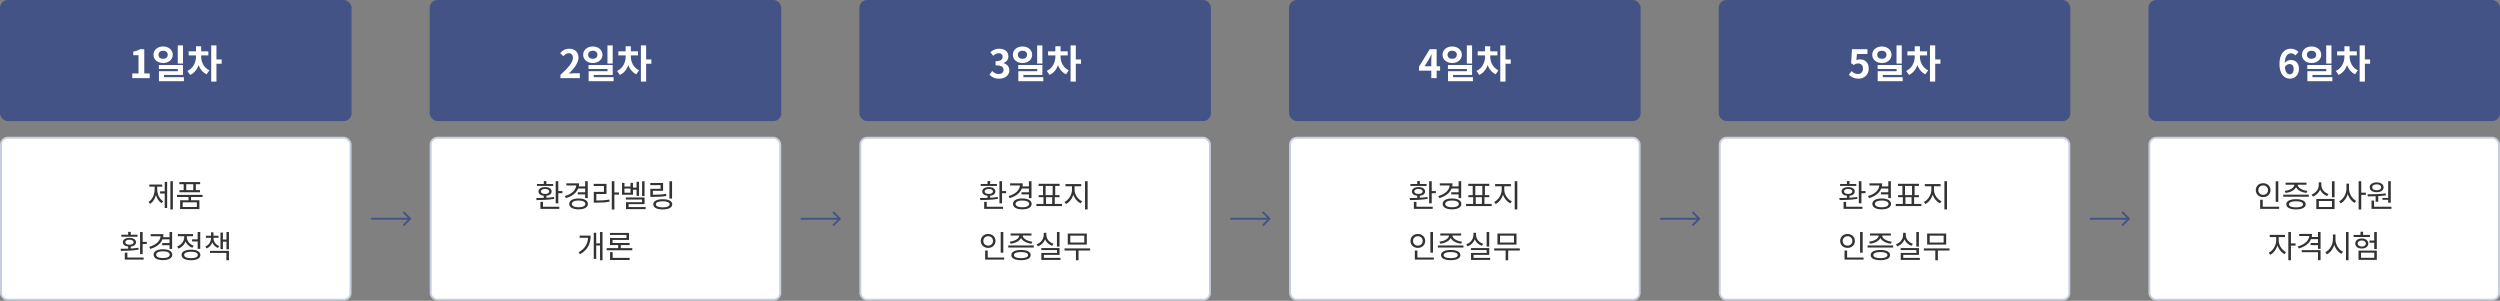 <svg width="1280" height="154" viewBox="0 0 1280 154" fill="none" xmlns="http://www.w3.org/2000/svg">
<rect x="0" y="0" width="1280" height="154" fill="#808080" stroke="none"/>
<rect width="180" height="62" rx="4" fill="#445385"/>
<path d="M67.723 40V37.62H70.923V28.26H68.223V26.44C69.723 26.16 70.723 25.78 71.683 25.2H73.863V37.62H76.643V40H67.723ZM83.52 23.8C86.34 23.8 88.46 25.56 88.46 28.04C88.46 30.5 86.34 32.26 83.52 32.26C80.7 32.26 78.58 30.5 78.58 28.04C78.58 25.56 80.7 23.8 83.52 23.8ZM83.52 25.96C82.16 25.96 81.14 26.72 81.14 28.04C81.14 29.36 82.16 30.12 83.52 30.12C84.88 30.12 85.88 29.36 85.88 28.04C85.88 26.72 84.88 25.96 83.52 25.96ZM91.02 23.26H93.7V32.52H91.02V23.26ZM81.34 33.28H93.7V38.36H83.98V40.6H81.38V36.44H91.06V35.34H81.34V33.28ZM81.38 39.52H94.16V41.58H81.38V39.52ZM100.358 28.06H102.418V29.02C102.418 32.92 100.758 36.86 97.398 38.36L95.958 36.32C98.978 34.94 100.358 31.8 100.358 29.02V28.06ZM100.938 28.06H102.998V29.02C102.998 31.66 104.298 34.62 107.198 36.02L105.778 38.04C102.518 36.54 100.938 32.74 100.938 29.02V28.06ZM96.598 26.28H106.678V28.38H96.598V26.28ZM100.338 23.68H102.998V27.36H100.338V23.68ZM108.138 23.26H110.818V41.78H108.138V23.26ZM110.218 30.44H113.498V32.64H110.218V30.44Z" fill="white"/>
<rect x="220" width="180" height="62" rx="4" fill="#445385"/>
<path d="M286.943 40V38.32C290.983 34.7 293.343 31.92 293.343 29.64C293.343 28.16 292.563 27.24 291.143 27.24C290.043 27.24 289.183 27.94 288.423 28.78L286.803 27.18C288.163 25.72 289.503 24.94 291.523 24.94C294.303 24.94 296.183 26.72 296.183 29.48C296.183 32.18 293.943 35.06 291.243 37.7C291.983 37.62 292.963 37.52 293.663 37.52H296.863V40H286.943ZM303.52 23.8C306.34 23.8 308.46 25.56 308.46 28.04C308.46 30.5 306.34 32.26 303.52 32.26C300.7 32.26 298.58 30.5 298.58 28.04C298.58 25.56 300.7 23.8 303.52 23.8ZM303.52 25.96C302.16 25.96 301.14 26.72 301.14 28.04C301.14 29.36 302.16 30.12 303.52 30.12C304.88 30.12 305.88 29.36 305.88 28.04C305.88 26.72 304.88 25.96 303.52 25.96ZM311.02 23.26H313.7V32.52H311.02V23.26ZM301.34 33.28H313.7V38.36H303.98V40.6H301.38V36.44H311.06V35.34H301.34V33.28ZM301.38 39.52H314.16V41.58H301.38V39.52ZM320.358 28.06H322.418V29.02C322.418 32.92 320.758 36.86 317.398 38.36L315.958 36.32C318.978 34.94 320.358 31.8 320.358 29.02V28.06ZM320.938 28.06H322.998V29.02C322.998 31.66 324.298 34.62 327.198 36.02L325.778 38.04C322.518 36.54 320.938 32.74 320.938 29.02V28.06ZM316.598 26.28H326.678V28.38H316.598V26.28ZM320.338 23.68H322.998V27.36H320.338V23.68ZM328.138 23.26H330.818V41.78H328.138V23.26ZM330.218 30.44H333.498V32.64H330.218V30.44Z" fill="white"/>
<rect x="440" width="180" height="62" rx="4" fill="#445385"/>
<path d="M511.563 40.28C509.223 40.28 507.643 39.42 506.603 38.22L508.003 36.36C508.883 37.22 509.943 37.9 511.283 37.9C512.803 37.9 513.823 37.14 513.823 35.82C513.823 34.36 512.963 33.46 509.743 33.46V31.34C512.463 31.34 513.343 30.42 513.343 29.1C513.343 27.94 512.623 27.24 511.363 27.24C510.303 27.24 509.443 27.74 508.563 28.56L507.063 26.74C508.343 25.64 509.763 24.94 511.483 24.94C514.343 24.94 516.283 26.34 516.283 28.88C516.283 30.46 515.403 31.64 513.823 32.24V32.34C515.503 32.82 516.783 34.04 516.783 36C516.783 38.72 514.403 40.28 511.563 40.28ZM523.52 23.8C526.34 23.8 528.46 25.56 528.46 28.04C528.46 30.5 526.34 32.26 523.52 32.26C520.7 32.26 518.58 30.5 518.58 28.04C518.58 25.56 520.7 23.8 523.52 23.8ZM523.52 25.96C522.16 25.96 521.14 26.72 521.14 28.04C521.14 29.36 522.16 30.12 523.52 30.12C524.88 30.12 525.88 29.36 525.88 28.04C525.88 26.72 524.88 25.96 523.52 25.96ZM531.02 23.26H533.7V32.52H531.02V23.26ZM521.34 33.28H533.7V38.36H523.98V40.6H521.38V36.44H531.06V35.34H521.34V33.28ZM521.38 39.52H534.16V41.58H521.38V39.52ZM540.358 28.06H542.418V29.02C542.418 32.92 540.758 36.86 537.398 38.36L535.958 36.32C538.978 34.94 540.358 31.8 540.358 29.02V28.06ZM540.938 28.06H542.998V29.02C542.998 31.66 544.298 34.62 547.198 36.02L545.778 38.04C542.518 36.54 540.938 32.74 540.938 29.02V28.06ZM536.598 26.28H546.678V28.38H536.598V26.28ZM540.338 23.68H542.998V27.36H540.338V23.68ZM548.138 23.26H550.818V41.78H548.138V23.26ZM550.218 30.44H553.498V32.64H550.218V30.44Z" fill="white"/>
<rect x="660" width="180" height="62" rx="4" fill="#445385"/>
<path d="M732.823 40V30.9C732.823 30.04 732.903 28.7 732.943 27.82H732.863C732.483 28.62 732.083 29.44 731.663 30.24L729.383 33.92H737.323V36.18H726.523V34.16L732.023 25.2H735.563V40H732.823ZM743.52 23.8C746.34 23.8 748.46 25.56 748.46 28.04C748.46 30.5 746.34 32.26 743.52 32.26C740.7 32.26 738.58 30.5 738.58 28.04C738.58 25.56 740.7 23.8 743.52 23.8ZM743.52 25.96C742.16 25.96 741.14 26.72 741.14 28.04C741.14 29.36 742.16 30.12 743.52 30.12C744.88 30.12 745.88 29.36 745.88 28.04C745.88 26.72 744.88 25.96 743.52 25.96ZM751.02 23.26H753.7V32.52H751.02V23.26ZM741.34 33.28H753.7V38.36H743.98V40.6H741.38V36.44H751.06V35.34H741.34V33.28ZM741.38 39.52H754.16V41.58H741.38V39.52ZM760.358 28.06H762.418V29.02C762.418 32.92 760.758 36.86 757.398 38.36L755.958 36.32C758.978 34.94 760.358 31.8 760.358 29.02V28.06ZM760.938 28.06H762.998V29.02C762.998 31.66 764.298 34.62 767.198 36.02L765.778 38.04C762.518 36.54 760.938 32.74 760.938 29.02V28.06ZM756.598 26.28H766.678V28.38H756.598V26.28ZM760.338 23.68H762.998V27.36H760.338V23.68ZM768.138 23.26H770.818V41.78H768.138V23.26ZM770.218 30.44H773.498V32.64H770.218V30.44Z" fill="white"/>
<rect x="880" width="180" height="62" rx="4" fill="#445385"/>
<path d="M951.623 40.28C949.283 40.28 947.723 39.36 946.603 38.26L947.983 36.4C948.803 37.22 949.863 37.9 951.223 37.9C952.783 37.9 953.843 36.92 953.843 35.16C953.843 33.44 952.843 32.48 951.363 32.48C950.483 32.48 950.003 32.7 949.143 33.26L947.783 32.38L948.203 25.2H956.123V27.66H950.743L950.463 30.8C951.043 30.54 951.563 30.4 952.243 30.4C954.723 30.4 956.803 31.86 956.803 35.1C956.803 38.38 954.343 40.28 951.623 40.28ZM963.52 23.8C966.34 23.8 968.46 25.56 968.46 28.04C968.46 30.5 966.34 32.26 963.52 32.26C960.7 32.26 958.58 30.5 958.58 28.04C958.58 25.56 960.7 23.8 963.52 23.8ZM963.52 25.96C962.16 25.96 961.14 26.72 961.14 28.04C961.14 29.36 962.16 30.12 963.52 30.12C964.88 30.12 965.88 29.36 965.88 28.04C965.88 26.72 964.88 25.96 963.52 25.96ZM971.02 23.26H973.7V32.52H971.02V23.26ZM961.34 33.28H973.7V38.36H963.98V40.6H961.38V36.44H971.06V35.34H961.34V33.28ZM961.38 39.52H974.16V41.58H961.38V39.52ZM980.358 28.06H982.418V29.02C982.418 32.92 980.758 36.86 977.398 38.36L975.958 36.32C978.978 34.94 980.358 31.8 980.358 29.02V28.06ZM980.938 28.06H982.998V29.02C982.998 31.66 984.298 34.62 987.198 36.02L985.778 38.04C982.518 36.54 980.938 32.74 980.938 29.02V28.06ZM976.598 26.28H986.678V28.38H976.598V26.28ZM980.338 23.68H982.998V27.36H980.338V23.68ZM988.138 23.26H990.818V41.78H988.138V23.26ZM990.218 30.44H993.498V32.64H990.218V30.44Z" fill="white"/>
<rect x="1100" width="180" height="62" rx="4" fill="#445385"/>
<path d="M1172.4 40.28C1169.6 40.28 1167.08 38.02 1167.08 32.8C1167.08 27.3 1169.82 24.94 1172.82 24.94C1174.62 24.94 1175.94 25.68 1176.84 26.62L1175.26 28.36C1174.76 27.78 1173.84 27.3 1173 27.3C1171.2 27.3 1169.78 28.68 1169.78 32.8C1169.78 36.64 1170.9 38.06 1172.36 38.06C1173.46 38.06 1174.36 37.14 1174.36 35.34C1174.36 33.58 1173.52 32.78 1172.26 32.78C1171.44 32.78 1170.5 33.22 1169.76 34.44L1169.64 32.44C1170.42 31.34 1171.8 30.7 1172.8 30.7C1175.28 30.7 1177.06 32.16 1177.06 35.34C1177.06 38.38 1174.92 40.28 1172.4 40.28ZM1183.52 23.8C1186.34 23.8 1188.46 25.56 1188.46 28.04C1188.46 30.5 1186.34 32.26 1183.52 32.26C1180.7 32.26 1178.58 30.5 1178.58 28.04C1178.58 25.56 1180.7 23.8 1183.52 23.8ZM1183.52 25.96C1182.16 25.96 1181.14 26.72 1181.14 28.04C1181.14 29.36 1182.16 30.12 1183.52 30.12C1184.88 30.12 1185.88 29.36 1185.88 28.04C1185.88 26.72 1184.88 25.96 1183.52 25.96ZM1191.02 23.26H1193.7V32.52H1191.02V23.26ZM1181.34 33.28H1193.7V38.36H1183.98V40.6H1181.38V36.44H1191.06V35.34H1181.34V33.28ZM1181.38 39.52H1194.16V41.58H1181.38V39.52ZM1200.36 28.06H1202.42V29.02C1202.42 32.92 1200.76 36.86 1197.4 38.36L1195.96 36.32C1198.98 34.94 1200.36 31.8 1200.36 29.02V28.06ZM1200.94 28.06H1203V29.02C1203 31.66 1204.3 34.62 1207.2 36.02L1205.78 38.04C1202.52 36.54 1200.94 32.74 1200.94 29.02V28.06ZM1196.6 26.28H1206.68V28.38H1196.6V26.28ZM1200.34 23.68H1203V27.36H1200.34V23.68ZM1208.14 23.26H1210.82V41.78H1208.14V23.26ZM1210.22 30.44H1213.5V32.64H1210.22V30.44Z" fill="white"/>
<path d="M210.354 112.354C210.549 112.158 210.549 111.842 210.354 111.646L207.172 108.464C206.976 108.269 206.66 108.269 206.464 108.464C206.269 108.66 206.269 108.976 206.464 109.172L209.293 112L206.464 114.828C206.269 115.024 206.269 115.34 206.464 115.536C206.66 115.731 206.976 115.731 207.172 115.536L210.354 112.354ZM190 112.5H210V111.5H190V112.5Z" fill="#445385"/>
<path d="M430.354 112.354C430.549 112.158 430.549 111.842 430.354 111.646L427.172 108.464C426.976 108.269 426.66 108.269 426.464 108.464C426.269 108.66 426.269 108.976 426.464 109.172L429.293 112L426.464 114.828C426.269 115.024 426.269 115.34 426.464 115.536C426.66 115.731 426.976 115.731 427.172 115.536L430.354 112.354ZM410 112.5H430V111.5H410V112.5Z" fill="#445385"/>
<path d="M650.354 112.354C650.549 112.158 650.549 111.842 650.354 111.646L647.172 108.464C646.976 108.269 646.66 108.269 646.464 108.464C646.269 108.66 646.269 108.976 646.464 109.172L649.293 112L646.464 114.828C646.269 115.024 646.269 115.34 646.464 115.536C646.66 115.731 646.976 115.731 647.172 115.536L650.354 112.354ZM630 112.5H650V111.5H630V112.5Z" fill="#445385"/>
<path d="M870.354 112.354C870.549 112.158 870.549 111.842 870.354 111.646L867.172 108.464C866.976 108.269 866.66 108.269 866.464 108.464C866.269 108.66 866.269 108.976 866.464 109.172L869.293 112L866.464 114.828C866.269 115.024 866.269 115.34 866.464 115.536C866.66 115.731 866.976 115.731 867.172 115.536L870.354 112.354ZM850 112.5H870V111.5H850V112.5Z" fill="#445385"/>
<path d="M1090.35 112.354C1090.55 112.158 1090.55 111.842 1090.35 111.646L1087.17 108.464C1086.98 108.269 1086.66 108.269 1086.46 108.464C1086.27 108.66 1086.27 108.976 1086.46 109.172L1089.29 112L1086.46 114.828C1086.27 115.024 1086.27 115.34 1086.46 115.536C1086.66 115.731 1086.98 115.731 1087.17 115.536L1090.35 112.354ZM1070 112.5H1090V111.5H1070V112.5Z" fill="#445385"/>
<rect x="0.5" y="70.5" width="179" height="83" rx="3.5" fill="white"/>
<rect x="0.5" y="70.5" width="179" height="83" rx="3.5" stroke="#C6CDDD"/>
<path d="M87.233 92.784H88.513V107.248H87.233V92.784ZM81.969 97.968H84.737V99.072H81.969V97.968ZM84.337 93.12H85.585V106.512H84.337V93.12ZM79.185 95.024H80.209V96.864C80.209 100.032 78.993 103.024 76.865 104.368L76.049 103.376C78.065 102.16 79.185 99.52 79.185 96.864V95.024ZM79.457 95.024H80.481V96.864C80.481 99.376 81.569 101.888 83.553 103.04L82.737 104.016C80.625 102.736 79.457 99.888 79.457 96.864V95.024ZM76.449 94.464H83.057V95.568H76.449V94.464ZM96.512 100.464H97.824V102.96H96.512V100.464ZM90.624 99.76H103.696V100.848H90.624V99.76ZM91.84 93.232H102.464V94.32H91.84V93.232ZM91.904 97.344H102.4V98.432H91.904V97.344ZM94.032 93.712H95.36V98.048H94.032V93.712ZM98.96 93.712H100.272V98.048H98.96V93.712ZM92.224 102.528H102.096V107.056H92.224V102.528ZM100.8 103.584H93.536V105.984H100.8V103.584ZM71.715 118.784H73.043V130.112H71.715V118.784ZM72.483 123.824H75.154V124.928H72.483V123.824ZM63.891 131.84H73.555V132.928H63.891V131.84ZM63.891 129.36H65.219V132.176H63.891V129.36ZM65.618 125.856H66.947V127.824H65.618V125.856ZM61.922 128.448L61.746 127.376C64.306 127.376 67.874 127.328 70.85 126.864L70.963 127.808C67.906 128.368 64.434 128.432 61.922 128.448ZM62.114 120.192H70.418V121.2H62.114V120.192ZM66.275 121.792C68.306 121.792 69.635 122.64 69.635 124.016C69.635 125.408 68.306 126.256 66.275 126.256C64.243 126.256 62.898 125.408 62.898 124.016C62.898 122.64 64.243 121.792 66.275 121.792ZM66.275 122.736C64.978 122.736 64.147 123.232 64.147 124.016C64.147 124.816 64.978 125.296 66.275 125.296C67.555 125.296 68.386 124.816 68.386 124.016C68.386 123.232 67.555 122.736 66.275 122.736ZM65.618 118.72H66.947V120.64H65.618V118.72ZM83.153 121.44H87.025V122.528H83.153V121.44ZM83.025 124.448H86.929V125.536H83.025V124.448ZM86.801 118.784H88.129V127.456H86.801V118.784ZM82.273 119.872H83.697C83.697 123.6 81.121 126.208 76.961 127.456L76.417 126.384C80.113 125.312 82.273 123.184 82.273 120.448V119.872ZM77.169 119.872H83.185V120.96H77.169V119.872ZM83.425 127.616C86.353 127.616 88.209 128.656 88.209 130.4C88.209 132.144 86.353 133.184 83.425 133.184C80.497 133.184 78.641 132.144 78.641 130.4C78.641 128.656 80.497 127.616 83.425 127.616ZM83.425 128.656C81.313 128.656 79.953 129.312 79.953 130.4C79.953 131.488 81.313 132.128 83.425 132.128C85.553 132.128 86.913 131.488 86.913 130.4C86.913 129.312 85.553 128.656 83.425 128.656ZM98.352 122.528H101.616V123.632H98.352V122.528ZM101.2 118.784H102.528V127.408H101.2V118.784ZM97.776 127.84C100.752 127.84 102.592 128.848 102.592 130.544C102.592 132.256 100.752 133.232 97.776 133.232C94.784 133.232 92.944 132.256 92.944 130.544C92.944 128.848 94.784 127.84 97.776 127.84ZM97.776 128.88C95.6 128.88 94.272 129.488 94.272 130.544C94.272 131.584 95.6 132.192 97.776 132.192C99.952 132.192 101.28 131.584 101.28 130.544C101.28 129.488 99.952 128.88 97.776 128.88ZM94.32 120.24H95.408V121.408C95.408 124.08 93.776 126.368 91.376 127.264L90.688 126.208C92.832 125.424 94.32 123.488 94.32 121.408V120.24ZM94.576 120.24H95.648V121.408C95.648 123.28 97.056 125.072 99.152 125.808L98.48 126.864C96.128 126.016 94.576 123.84 94.576 121.408V120.24ZM91.088 119.84H98.816V120.928H91.088V119.84ZM108.047 121.44H109.055V121.904C109.055 124.24 107.887 126.336 105.791 127.216L105.135 126.224C106.975 125.488 108.047 123.744 108.047 121.904V121.44ZM108.303 121.44H109.295V121.904C109.295 123.632 110.399 125.264 112.223 125.968L111.599 126.96C109.471 126.128 108.303 124.128 108.303 121.904V121.44ZM105.423 120.688H111.871V121.76H105.423V120.688ZM108.047 118.944H109.295V121.136H108.047V118.944ZM115.951 118.8H117.215V127.664H115.951V118.8ZM113.615 122.64H116.351V123.728H113.615V122.64ZM112.879 119.04H114.127V127.568H112.879V119.04ZM107.519 128.432H117.215V133.248H115.903V129.504H107.519V128.432Z" fill="#333333"/>
<rect x="220.5" y="70.5" width="179" height="83" rx="3.5" fill="white"/>
<rect x="220.5" y="70.5" width="179" height="83" rx="3.5" stroke="#C6CDDD"/>
<path d="M284.515 92.784H285.843V104.112H284.515V92.784ZM285.283 97.824H287.955V98.928H285.283V97.824ZM276.691 105.84H286.355V106.928H276.691V105.84ZM276.691 103.36H278.019V106.176H276.691V103.36ZM278.419 99.856H279.747V101.824H278.419V99.856ZM274.723 102.448L274.547 101.376C277.107 101.376 280.675 101.328 283.651 100.864L283.763 101.808C280.707 102.368 277.235 102.432 274.723 102.448ZM274.915 94.192H283.219V95.2H274.915V94.192ZM279.075 95.792C281.107 95.792 282.435 96.64 282.435 98.016C282.435 99.408 281.107 100.256 279.075 100.256C277.043 100.256 275.699 99.408 275.699 98.016C275.699 96.64 277.043 95.792 279.075 95.792ZM279.075 96.736C277.779 96.736 276.947 97.232 276.947 98.016C276.947 98.816 277.779 99.296 279.075 99.296C280.355 99.296 281.187 98.816 281.187 98.016C281.187 97.232 280.355 96.736 279.075 96.736ZM278.419 92.72H279.747V94.64H278.419V92.72ZM295.954 95.44H299.826V96.528H295.954V95.44ZM295.826 98.448H299.73V99.536H295.826V98.448ZM299.602 92.784H300.93V101.456H299.602V92.784ZM295.074 93.872H296.498C296.498 97.6 293.922 100.208 289.762 101.456L289.218 100.384C292.914 99.312 295.074 97.184 295.074 94.448V93.872ZM289.97 93.872H295.986V94.96H289.97V93.872ZM296.226 101.616C299.154 101.616 301.01 102.656 301.01 104.4C301.01 106.144 299.154 107.184 296.226 107.184C293.298 107.184 291.442 106.144 291.442 104.4C291.442 102.656 293.298 101.616 296.226 101.616ZM296.226 102.656C294.114 102.656 292.754 103.312 292.754 104.4C292.754 105.488 294.114 106.128 296.226 106.128C298.354 106.128 299.714 105.488 299.714 104.4C299.714 103.312 298.354 102.656 296.226 102.656ZM313.233 92.768H314.561V107.264H313.233V92.768ZM314.241 98.528H316.929V99.648H314.241V98.528ZM304.017 102.672H305.169C307.889 102.672 309.777 102.576 311.969 102.16L312.113 103.264C309.857 103.664 307.937 103.776 305.169 103.776H304.017V102.672ZM303.985 94.128H310.529V99.312H305.329V103.12H304.017V98.224H309.217V95.216H303.985V94.128ZM328.751 92.8H330.015V100.384H328.751V92.8ZM325.919 93.088H327.183V100.288H325.919V93.088ZM323.695 96.064H326.431V97.136H323.695V96.064ZM320.479 101.088H330.015V104.512H321.839V106.672H320.511V103.52H328.719V102.144H320.479V101.088ZM320.511 106.032H330.575V107.088H320.511V106.032ZM318.479 93.616H319.727V95.52H322.815V93.616H324.079V99.712H318.479V93.616ZM319.727 96.544V98.672H322.815V96.544H319.727ZM342.75 92.8H344.094V101.68H342.75V92.8ZM332.974 99.712H334.142C336.766 99.712 338.702 99.632 341.022 99.248L341.166 100.336C338.782 100.736 336.83 100.8 334.142 100.8H332.974V99.712ZM332.942 93.696H339.502V97.696H334.27V100.32H332.974V96.656H338.206V94.784H332.942V93.696ZM339.326 102C342.334 102 344.19 102.944 344.19 104.608C344.19 106.272 342.334 107.232 339.326 107.232C336.302 107.232 334.478 106.272 334.478 104.608C334.478 102.944 336.302 102 339.326 102ZM339.326 103.056C337.118 103.056 335.79 103.616 335.79 104.608C335.79 105.6 337.118 106.176 339.326 106.176C341.534 106.176 342.862 105.6 342.862 104.608C342.862 103.616 341.534 103.056 339.326 103.056ZM307.217 118.784H308.497V133.248H307.217V118.784ZM304.881 124.592H307.649V125.68H304.881V124.592ZM301.137 120.64H302.417C302.417 124.368 301.137 127.824 297.009 130.144L296.225 129.2C299.857 127.168 301.137 124.24 301.137 120.896V120.64ZM296.785 120.64H301.585V121.744H296.785V120.64ZM304.001 119.168H305.265V132.544H304.001V119.168ZM310.624 127.04H323.744V128.128H310.624V127.04ZM312.352 132.016H322.368V133.104H312.352V132.016ZM312.352 129.088H313.68V132.336H312.352V129.088ZM316.512 124.96H317.84V127.504H316.512V124.96ZM312.288 119.248H322.048V122.832H313.632V124.784H312.32V121.856H320.752V120.288H312.288V119.248ZM312.32 124.432H322.368V125.472H312.32V124.432Z" fill="#333333"/>
<rect x="440.5" y="70.5" width="179" height="83" rx="3.5" fill="white"/>
<rect x="440.5" y="70.5" width="179" height="83" rx="3.5" stroke="#C6CDDD"/>
<path d="M511.715 92.784H513.043V104.112H511.715V92.784ZM512.483 97.824H515.155V98.928H512.483V97.824ZM503.89 105.84H513.555V106.928H503.89V105.84ZM503.89 103.36H505.218V106.176H503.89V103.36ZM505.618 99.856H506.946V101.824H505.618V99.856ZM501.922 102.448L501.746 101.376C504.306 101.376 507.874 101.328 510.851 100.864L510.962 101.808C507.906 102.368 504.434 102.432 501.922 102.448ZM502.114 94.192H510.418V95.2H502.114V94.192ZM506.274 95.792C508.306 95.792 509.634 96.64 509.634 98.016C509.634 99.408 508.306 100.256 506.274 100.256C504.242 100.256 502.898 99.408 502.898 98.016C502.898 96.64 504.242 95.792 506.274 95.792ZM506.274 96.736C504.978 96.736 504.146 97.232 504.146 98.016C504.146 98.816 504.978 99.296 506.274 99.296C507.554 99.296 508.386 98.816 508.386 98.016C508.386 97.232 507.554 96.736 506.274 96.736ZM505.618 92.72H506.946V94.64H505.618V92.72ZM523.153 95.44H527.025V96.528H523.153V95.44ZM523.025 98.448H526.929V99.536H523.025V98.448ZM526.801 92.784H528.129V101.456H526.801V92.784ZM522.273 93.872H523.697C523.697 97.6 521.121 100.208 516.961 101.456L516.417 100.384C520.113 99.312 522.273 97.184 522.273 94.448V93.872ZM517.169 93.872H523.185V94.96H517.169V93.872ZM523.425 101.616C526.353 101.616 528.209 102.656 528.209 104.4C528.209 106.144 526.353 107.184 523.425 107.184C520.497 107.184 518.641 106.144 518.641 104.4C518.641 102.656 520.497 101.616 523.425 101.616ZM523.425 102.656C521.313 102.656 519.953 103.312 519.953 104.4C519.953 105.488 521.313 106.128 523.425 106.128C525.553 106.128 526.913 105.488 526.913 104.4C526.913 103.312 525.553 102.656 523.425 102.656ZM534.256 100.624H535.584V104.752H534.256V100.624ZM538.72 100.624H540.032V104.752H538.72V100.624ZM530.64 104.4H543.744V105.504H530.64V104.4ZM531.776 94.112H542.512V95.2H531.776V94.112ZM531.808 99.904H542.496V100.976H531.808V99.904ZM534.032 94.992H535.36V100.128H534.032V94.992ZM538.96 94.992H540.272V100.128H538.96V94.992ZM548.863 94.848H549.935V97.2C549.935 100.256 548.095 103.328 545.791 104.464L545.023 103.408C547.119 102.416 548.863 99.696 548.863 97.2V94.848ZM549.119 94.848H550.191V97.2C550.191 99.648 551.935 102.144 554.063 103.056L553.311 104.112C550.975 103.024 549.119 100.208 549.119 97.2V94.848ZM545.503 94.256H553.583V95.376H545.503V94.256ZM555.535 92.784H556.863V107.248H555.535V92.784ZM512.354 118.8H513.698V129.36H512.354V118.8ZM504.402 131.84H514.13V132.928H504.402V131.84ZM504.402 128.272H505.714V132.208H504.402V128.272ZM505.938 119.792C508.098 119.792 509.698 121.264 509.698 123.36C509.698 125.44 508.098 126.928 505.938 126.928C503.778 126.928 502.162 125.44 502.162 123.36C502.162 121.264 503.778 119.792 505.938 119.792ZM505.938 120.944C504.53 120.944 503.458 121.936 503.458 123.36C503.458 124.768 504.53 125.76 505.938 125.76C507.346 125.76 508.418 124.768 508.418 123.36C508.418 121.936 507.346 120.944 505.938 120.944ZM516.225 125.664H529.297V126.736H516.225V125.664ZM522.753 127.984C525.841 127.984 527.713 128.944 527.713 130.608C527.713 132.272 525.841 133.216 522.753 133.216C519.665 133.216 517.793 132.272 517.793 130.608C517.793 128.944 519.665 127.984 522.753 127.984ZM522.753 129.04C520.497 129.04 519.137 129.6 519.137 130.608C519.137 131.6 520.497 132.176 522.753 132.176C525.025 132.176 526.369 131.6 526.369 130.608C526.369 129.6 525.025 129.04 522.753 129.04ZM521.905 120.096H523.089V120.528C523.089 122.848 520.433 124.432 517.441 124.784L516.961 123.744C519.553 123.456 521.905 122.16 521.905 120.528V120.096ZM522.465 120.096H523.633V120.528C523.633 122.16 525.985 123.456 528.577 123.744L528.097 124.784C525.105 124.432 522.465 122.848 522.465 120.528V120.096ZM517.425 119.52H528.129V120.592H517.425V119.52ZM541.152 118.784H542.48V126.272H541.152V118.784ZM533.136 127.008H542.496V130.48H534.464V132.464H533.168V129.488H541.184V128.048H533.136V127.008ZM533.168 132.032H542.976V133.088H533.168V132.032ZM534.4 119.2H535.504V120.304C535.504 122.976 533.84 125.248 531.392 126.144L530.736 125.088C532.912 124.32 534.4 122.4 534.4 120.304V119.2ZM534.64 119.2H535.728V120.304C535.728 122.304 537.248 124.112 539.392 124.816L538.736 125.856C536.304 125.024 534.64 122.896 534.64 120.304V119.2ZM545.023 127.184H558.143V128.272H545.023V127.184ZM550.879 127.84H552.191V133.248H550.879V127.84ZM546.687 119.584H556.447V125.232H546.687V119.584ZM555.151 120.656H547.999V124.16H555.151V120.656Z" fill="#333333"/>
<rect x="660.5" y="70.5" width="179" height="83" rx="3.5" fill="white"/>
<rect x="660.5" y="70.5" width="179" height="83" rx="3.5" stroke="#C6CDDD"/>
<path d="M731.715 92.784H733.043V104.112H731.715V92.784ZM732.483 97.824H735.155V98.928H732.483V97.824ZM723.89 105.84H733.555V106.928H723.89V105.84ZM723.89 103.36H725.218V106.176H723.89V103.36ZM725.618 99.856H726.946V101.824H725.618V99.856ZM721.922 102.448L721.746 101.376C724.306 101.376 727.874 101.328 730.851 100.864L730.962 101.808C727.906 102.368 724.434 102.432 721.922 102.448ZM722.114 94.192H730.418V95.2H722.114V94.192ZM726.274 95.792C728.306 95.792 729.634 96.64 729.634 98.016C729.634 99.408 728.306 100.256 726.274 100.256C724.242 100.256 722.898 99.408 722.898 98.016C722.898 96.64 724.242 95.792 726.274 95.792ZM726.274 96.736C724.978 96.736 724.146 97.232 724.146 98.016C724.146 98.816 724.978 99.296 726.274 99.296C727.554 99.296 728.386 98.816 728.386 98.016C728.386 97.232 727.554 96.736 726.274 96.736ZM725.618 92.72H726.946V94.64H725.618V92.72ZM743.153 95.44H747.025V96.528H743.153V95.44ZM743.025 98.448H746.929V99.536H743.025V98.448ZM746.801 92.784H748.129V101.456H746.801V92.784ZM742.273 93.872H743.697C743.697 97.6 741.121 100.208 736.961 101.456L736.417 100.384C740.113 99.312 742.273 97.184 742.273 94.448V93.872ZM737.169 93.872H743.185V94.96H737.169V93.872ZM743.425 101.616C746.353 101.616 748.209 102.656 748.209 104.4C748.209 106.144 746.353 107.184 743.425 107.184C740.497 107.184 738.641 106.144 738.641 104.4C738.641 102.656 740.497 101.616 743.425 101.616ZM743.425 102.656C741.313 102.656 739.953 103.312 739.953 104.4C739.953 105.488 741.313 106.128 743.425 106.128C745.553 106.128 746.913 105.488 746.913 104.4C746.913 103.312 745.553 102.656 743.425 102.656ZM754.256 100.624H755.584V104.752H754.256V100.624ZM758.72 100.624H760.032V104.752H758.72V100.624ZM750.64 104.4H763.744V105.504H750.64V104.4ZM751.776 94.112H762.512V95.2H751.776V94.112ZM751.808 99.904H762.496V100.976H751.808V99.904ZM754.032 94.992H755.36V100.128H754.032V94.992ZM758.96 94.992H760.272V100.128H758.96V94.992ZM768.863 94.848H769.935V97.2C769.935 100.256 768.095 103.328 765.791 104.464L765.023 103.408C767.119 102.416 768.863 99.696 768.863 97.2V94.848ZM769.119 94.848H770.191V97.2C770.191 99.648 771.935 102.144 774.063 103.056L773.311 104.112C770.975 103.024 769.119 100.208 769.119 97.2V94.848ZM765.503 94.256H773.583V95.376H765.503V94.256ZM775.535 92.784H776.863V107.248H775.535V92.784ZM732.354 118.8H733.698V129.36H732.354V118.8ZM724.402 131.84H734.13V132.928H724.402V131.84ZM724.402 128.272H725.714V132.208H724.402V128.272ZM725.938 119.792C728.098 119.792 729.698 121.264 729.698 123.36C729.698 125.44 728.098 126.928 725.938 126.928C723.778 126.928 722.162 125.44 722.162 123.36C722.162 121.264 723.778 119.792 725.938 119.792ZM725.938 120.944C724.53 120.944 723.458 121.936 723.458 123.36C723.458 124.768 724.53 125.76 725.938 125.76C727.346 125.76 728.418 124.768 728.418 123.36C728.418 121.936 727.346 120.944 725.938 120.944ZM736.225 125.664H749.297V126.736H736.225V125.664ZM742.753 127.984C745.841 127.984 747.713 128.944 747.713 130.608C747.713 132.272 745.841 133.216 742.753 133.216C739.665 133.216 737.793 132.272 737.793 130.608C737.793 128.944 739.665 127.984 742.753 127.984ZM742.753 129.04C740.497 129.04 739.137 129.6 739.137 130.608C739.137 131.6 740.497 132.176 742.753 132.176C745.025 132.176 746.369 131.6 746.369 130.608C746.369 129.6 745.025 129.04 742.753 129.04ZM741.905 120.096H743.089V120.528C743.089 122.848 740.433 124.432 737.441 124.784L736.961 123.744C739.553 123.456 741.905 122.16 741.905 120.528V120.096ZM742.465 120.096H743.633V120.528C743.633 122.16 745.985 123.456 748.577 123.744L748.097 124.784C745.105 124.432 742.465 122.848 742.465 120.528V120.096ZM737.425 119.52H748.129V120.592H737.425V119.52ZM761.152 118.784H762.48V126.272H761.152V118.784ZM753.136 127.008H762.496V130.48H754.464V132.464H753.168V129.488H761.184V128.048H753.136V127.008ZM753.168 132.032H762.976V133.088H753.168V132.032ZM754.4 119.2H755.504V120.304C755.504 122.976 753.84 125.248 751.392 126.144L750.736 125.088C752.912 124.32 754.4 122.4 754.4 120.304V119.2ZM754.64 119.2H755.728V120.304C755.728 122.304 757.248 124.112 759.392 124.816L758.736 125.856C756.304 125.024 754.64 122.896 754.64 120.304V119.2ZM765.023 127.184H778.143V128.272H765.023V127.184ZM770.879 127.84H772.191V133.248H770.879V127.84ZM766.687 119.584H776.447V125.232H766.687V119.584ZM775.151 120.656H767.999V124.16H775.151V120.656Z" fill="#333333"/>
<rect x="880.5" y="70.5" width="179" height="83" rx="3.5" fill="white"/>
<rect x="880.5" y="70.5" width="179" height="83" rx="3.5" stroke="#C6CDDD"/>
<path d="M951.715 92.784H953.043V104.112H951.715V92.784ZM952.483 97.824H955.155V98.928H952.483V97.824ZM943.89 105.84H953.555V106.928H943.89V105.84ZM943.89 103.36H945.218V106.176H943.89V103.36ZM945.618 99.856H946.946V101.824H945.618V99.856ZM941.922 102.448L941.746 101.376C944.306 101.376 947.874 101.328 950.851 100.864L950.962 101.808C947.906 102.368 944.434 102.432 941.922 102.448ZM942.114 94.192H950.418V95.2H942.114V94.192ZM946.274 95.792C948.306 95.792 949.634 96.64 949.634 98.016C949.634 99.408 948.306 100.256 946.274 100.256C944.242 100.256 942.898 99.408 942.898 98.016C942.898 96.64 944.242 95.792 946.274 95.792ZM946.274 96.736C944.978 96.736 944.146 97.232 944.146 98.016C944.146 98.816 944.978 99.296 946.274 99.296C947.554 99.296 948.386 98.816 948.386 98.016C948.386 97.232 947.554 96.736 946.274 96.736ZM945.618 92.72H946.946V94.64H945.618V92.72ZM963.153 95.44H967.025V96.528H963.153V95.44ZM963.025 98.448H966.929V99.536H963.025V98.448ZM966.801 92.784H968.129V101.456H966.801V92.784ZM962.273 93.872H963.697C963.697 97.6 961.121 100.208 956.961 101.456L956.417 100.384C960.113 99.312 962.273 97.184 962.273 94.448V93.872ZM957.169 93.872H963.185V94.96H957.169V93.872ZM963.425 101.616C966.353 101.616 968.209 102.656 968.209 104.4C968.209 106.144 966.353 107.184 963.425 107.184C960.497 107.184 958.641 106.144 958.641 104.4C958.641 102.656 960.497 101.616 963.425 101.616ZM963.425 102.656C961.313 102.656 959.953 103.312 959.953 104.4C959.953 105.488 961.313 106.128 963.425 106.128C965.553 106.128 966.913 105.488 966.913 104.4C966.913 103.312 965.553 102.656 963.425 102.656ZM974.256 100.624H975.584V104.752H974.256V100.624ZM978.72 100.624H980.032V104.752H978.72V100.624ZM970.64 104.4H983.744V105.504H970.64V104.4ZM971.776 94.112H982.512V95.2H971.776V94.112ZM971.808 99.904H982.496V100.976H971.808V99.904ZM974.032 94.992H975.36V100.128H974.032V94.992ZM978.96 94.992H980.272V100.128H978.96V94.992ZM988.863 94.848H989.935V97.2C989.935 100.256 988.095 103.328 985.791 104.464L985.023 103.408C987.119 102.416 988.863 99.696 988.863 97.2V94.848ZM989.119 94.848H990.191V97.2C990.191 99.648 991.935 102.144 994.063 103.056L993.311 104.112C990.975 103.024 989.119 100.208 989.119 97.2V94.848ZM985.503 94.256H993.583V95.376H985.503V94.256ZM995.535 92.784H996.863V107.248H995.535V92.784ZM952.354 118.8H953.698V129.36H952.354V118.8ZM944.402 131.84H954.13V132.928H944.402V131.84ZM944.402 128.272H945.714V132.208H944.402V128.272ZM945.938 119.792C948.098 119.792 949.698 121.264 949.698 123.36C949.698 125.44 948.098 126.928 945.938 126.928C943.778 126.928 942.162 125.44 942.162 123.36C942.162 121.264 943.778 119.792 945.938 119.792ZM945.938 120.944C944.53 120.944 943.458 121.936 943.458 123.36C943.458 124.768 944.53 125.76 945.938 125.76C947.346 125.76 948.418 124.768 948.418 123.36C948.418 121.936 947.346 120.944 945.938 120.944ZM956.225 125.664H969.297V126.736H956.225V125.664ZM962.753 127.984C965.841 127.984 967.713 128.944 967.713 130.608C967.713 132.272 965.841 133.216 962.753 133.216C959.665 133.216 957.793 132.272 957.793 130.608C957.793 128.944 959.665 127.984 962.753 127.984ZM962.753 129.04C960.497 129.04 959.137 129.6 959.137 130.608C959.137 131.6 960.497 132.176 962.753 132.176C965.025 132.176 966.369 131.6 966.369 130.608C966.369 129.6 965.025 129.04 962.753 129.04ZM961.905 120.096H963.089V120.528C963.089 122.848 960.433 124.432 957.441 124.784L956.961 123.744C959.553 123.456 961.905 122.16 961.905 120.528V120.096ZM962.465 120.096H963.633V120.528C963.633 122.16 965.985 123.456 968.577 123.744L968.097 124.784C965.105 124.432 962.465 122.848 962.465 120.528V120.096ZM957.425 119.52H968.129V120.592H957.425V119.52ZM981.152 118.784H982.48V126.272H981.152V118.784ZM973.136 127.008H982.496V130.48H974.464V132.464H973.168V129.488H981.184V128.048H973.136V127.008ZM973.168 132.032H982.976V133.088H973.168V132.032ZM974.4 119.2H975.504V120.304C975.504 122.976 973.84 125.248 971.392 126.144L970.736 125.088C972.912 124.32 974.4 122.4 974.4 120.304V119.2ZM974.64 119.2H975.728V120.304C975.728 122.304 977.248 124.112 979.392 124.816L978.736 125.856C976.304 125.024 974.64 122.896 974.64 120.304V119.2ZM985.023 127.184H998.143V128.272H985.023V127.184ZM990.879 127.84H992.191V133.248H990.879V127.84ZM986.687 119.584H996.447V125.232H986.687V119.584ZM995.151 120.656H987.999V124.16H995.151V120.656Z" fill="#333333"/>
<rect x="1100.5" y="70.5" width="179" height="83" rx="3.5" fill="white"/>
<rect x="1100.5" y="70.5" width="179" height="83" rx="3.5" stroke="#C6CDDD"/>
<path d="M1165.16 92.8H1166.5V103.36H1165.16V92.8ZM1157.2 105.84H1166.93V106.928H1157.2V105.84ZM1157.2 102.272H1158.52V106.208H1157.2V102.272ZM1158.74 93.792C1160.9 93.792 1162.5 95.264 1162.5 97.36C1162.5 99.44 1160.9 100.928 1158.74 100.928C1156.58 100.928 1154.96 99.44 1154.96 97.36C1154.96 95.264 1156.58 93.792 1158.74 93.792ZM1158.74 94.944C1157.33 94.944 1156.26 95.936 1156.26 97.36C1156.26 98.768 1157.33 99.76 1158.74 99.76C1160.15 99.76 1161.22 98.768 1161.22 97.36C1161.22 95.936 1160.15 94.944 1158.74 94.944ZM1169.03 99.664H1182.1V100.736H1169.03V99.664ZM1175.55 101.984C1178.64 101.984 1180.51 102.944 1180.51 104.608C1180.51 106.272 1178.64 107.216 1175.55 107.216C1172.47 107.216 1170.59 106.272 1170.59 104.608C1170.59 102.944 1172.47 101.984 1175.55 101.984ZM1175.55 103.04C1173.3 103.04 1171.94 103.6 1171.94 104.608C1171.94 105.6 1173.3 106.176 1175.55 106.176C1177.83 106.176 1179.17 105.6 1179.17 104.608C1179.17 103.6 1177.83 103.04 1175.55 103.04ZM1174.71 94.096H1175.89V94.528C1175.89 96.848 1173.23 98.432 1170.24 98.784L1169.76 97.744C1172.35 97.456 1174.71 96.16 1174.71 94.528V94.096ZM1175.27 94.096H1176.43V94.528C1176.43 96.16 1178.79 97.456 1181.38 97.744L1180.9 98.784C1177.91 98.432 1175.27 96.848 1175.27 94.528V94.096ZM1170.23 93.52H1180.93V94.592H1170.23V93.52ZM1193.95 92.8H1195.3V101.008H1193.95V92.8ZM1185.95 101.84H1195.3V107.056H1185.95V101.84ZM1193.98 102.896H1187.25V105.984H1193.98V102.896ZM1187.2 93.344H1188.3V94.752C1188.3 97.44 1186.64 99.744 1184.19 100.656L1183.54 99.6C1185.71 98.816 1187.2 96.864 1187.2 94.752V93.344ZM1187.44 93.344H1188.53V94.752C1188.53 96.8 1190.03 98.608 1192.18 99.328L1191.52 100.368C1189.1 99.536 1187.44 97.376 1187.44 94.752V93.344ZM1201.38 94.032H1202.46V96.624C1202.46 99.824 1200.74 102.944 1198.45 104.16L1197.63 103.104C1199.73 102.048 1201.38 99.264 1201.38 96.624V94.032ZM1201.62 94.032H1202.69V96.624C1202.69 99.168 1204.3 101.808 1206.35 102.832L1205.54 103.888C1203.3 102.688 1201.62 99.728 1201.62 96.624V94.032ZM1207.62 92.784H1208.96V107.248H1207.62V92.784ZM1208.64 98.64H1211.33V99.76H1208.64V98.64ZM1216.33 100.064H1217.66V103.28H1216.33V100.064ZM1222.75 92.784H1224.08V103.792H1222.75V92.784ZM1214.21 105.84H1224.43V106.928H1214.21V105.84ZM1214.21 102.72H1215.53V106.144H1214.21V102.72ZM1212.33 100.56L1212.16 99.472C1214.83 99.472 1218.41 99.44 1221.49 99.04L1221.58 100.016C1218.46 100.512 1214.96 100.56 1212.33 100.56ZM1219.81 101.328H1223.09V102.304H1219.81V101.328ZM1216.86 93.376C1218.97 93.376 1220.41 94.368 1220.41 95.888C1220.41 97.424 1218.97 98.416 1216.86 98.416C1214.73 98.416 1213.29 97.424 1213.29 95.888C1213.29 94.368 1214.73 93.376 1216.86 93.376ZM1216.86 94.368C1215.5 94.368 1214.56 94.96 1214.56 95.888C1214.56 96.816 1215.5 97.408 1216.86 97.408C1218.21 97.408 1219.15 96.816 1219.15 95.888C1219.15 94.96 1218.21 94.368 1216.86 94.368ZM1165.41 120.848H1166.47V123.2C1166.47 126.208 1164.63 129.312 1162.37 130.464L1161.6 129.408C1163.67 128.4 1165.41 125.648 1165.41 123.2V120.848ZM1165.65 120.848H1166.71V123.2C1166.71 125.488 1168.34 128.064 1170.43 129.056L1169.68 130.112C1167.39 128.976 1165.65 126.064 1165.65 123.2V120.848ZM1162.11 120.256H1169.91V121.376H1162.11V120.256ZM1171.62 118.784H1172.96V133.248H1171.62V118.784ZM1172.64 124.624H1175.33V125.744H1172.64V124.624ZM1182.4 119.76H1183.79C1183.79 123.44 1181.19 126.064 1176.98 127.216L1176.45 126.176C1180.16 125.152 1182.4 123.024 1182.4 120.336V119.76ZM1177.19 119.76H1183.22V120.832H1177.19V119.76ZM1178.48 128.064H1188.13V133.216H1186.8V129.136H1178.48V128.064ZM1186.8 118.784H1188.13V127.408H1186.8V118.784ZM1183.2 121.36H1187.07V122.448H1183.2V121.36ZM1183.06 124.432H1186.98V125.52H1183.06V124.432ZM1194.45 120.032H1195.54V122.624C1195.54 125.952 1193.74 129.04 1191.38 130.24L1190.56 129.152C1192.7 128.128 1194.45 125.36 1194.45 122.624V120.032ZM1194.67 120.032H1195.76V122.624C1195.76 125.264 1197.49 127.92 1199.63 128.912L1198.83 129.968C1196.48 128.816 1194.67 125.84 1194.67 122.624V120.032ZM1201.14 118.768H1202.46V133.264H1201.14V118.768ZM1215.6 118.784H1216.93V127.536H1215.6V118.784ZM1213.2 123.168H1216.19V124.272H1213.2V123.168ZM1207.55 128.304H1216.93V133.056H1207.55V128.304ZM1215.63 129.376H1208.85V131.984H1215.63V129.376ZM1205.05 120.288H1213.42V121.36H1205.05V120.288ZM1209.23 122.096C1211.18 122.096 1212.57 123.152 1212.57 124.688C1212.57 126.224 1211.18 127.248 1209.23 127.248C1207.28 127.248 1205.89 126.224 1205.89 124.688C1205.89 123.152 1207.28 122.096 1209.23 122.096ZM1209.23 123.12C1208.01 123.12 1207.15 123.744 1207.15 124.688C1207.15 125.616 1208.01 126.24 1209.23 126.24C1210.45 126.24 1211.31 125.616 1211.31 124.688C1211.31 123.744 1210.45 123.12 1209.23 123.12ZM1208.57 118.64H1209.9V121.056H1208.57V118.64Z" fill="#333333"/>
</svg>
